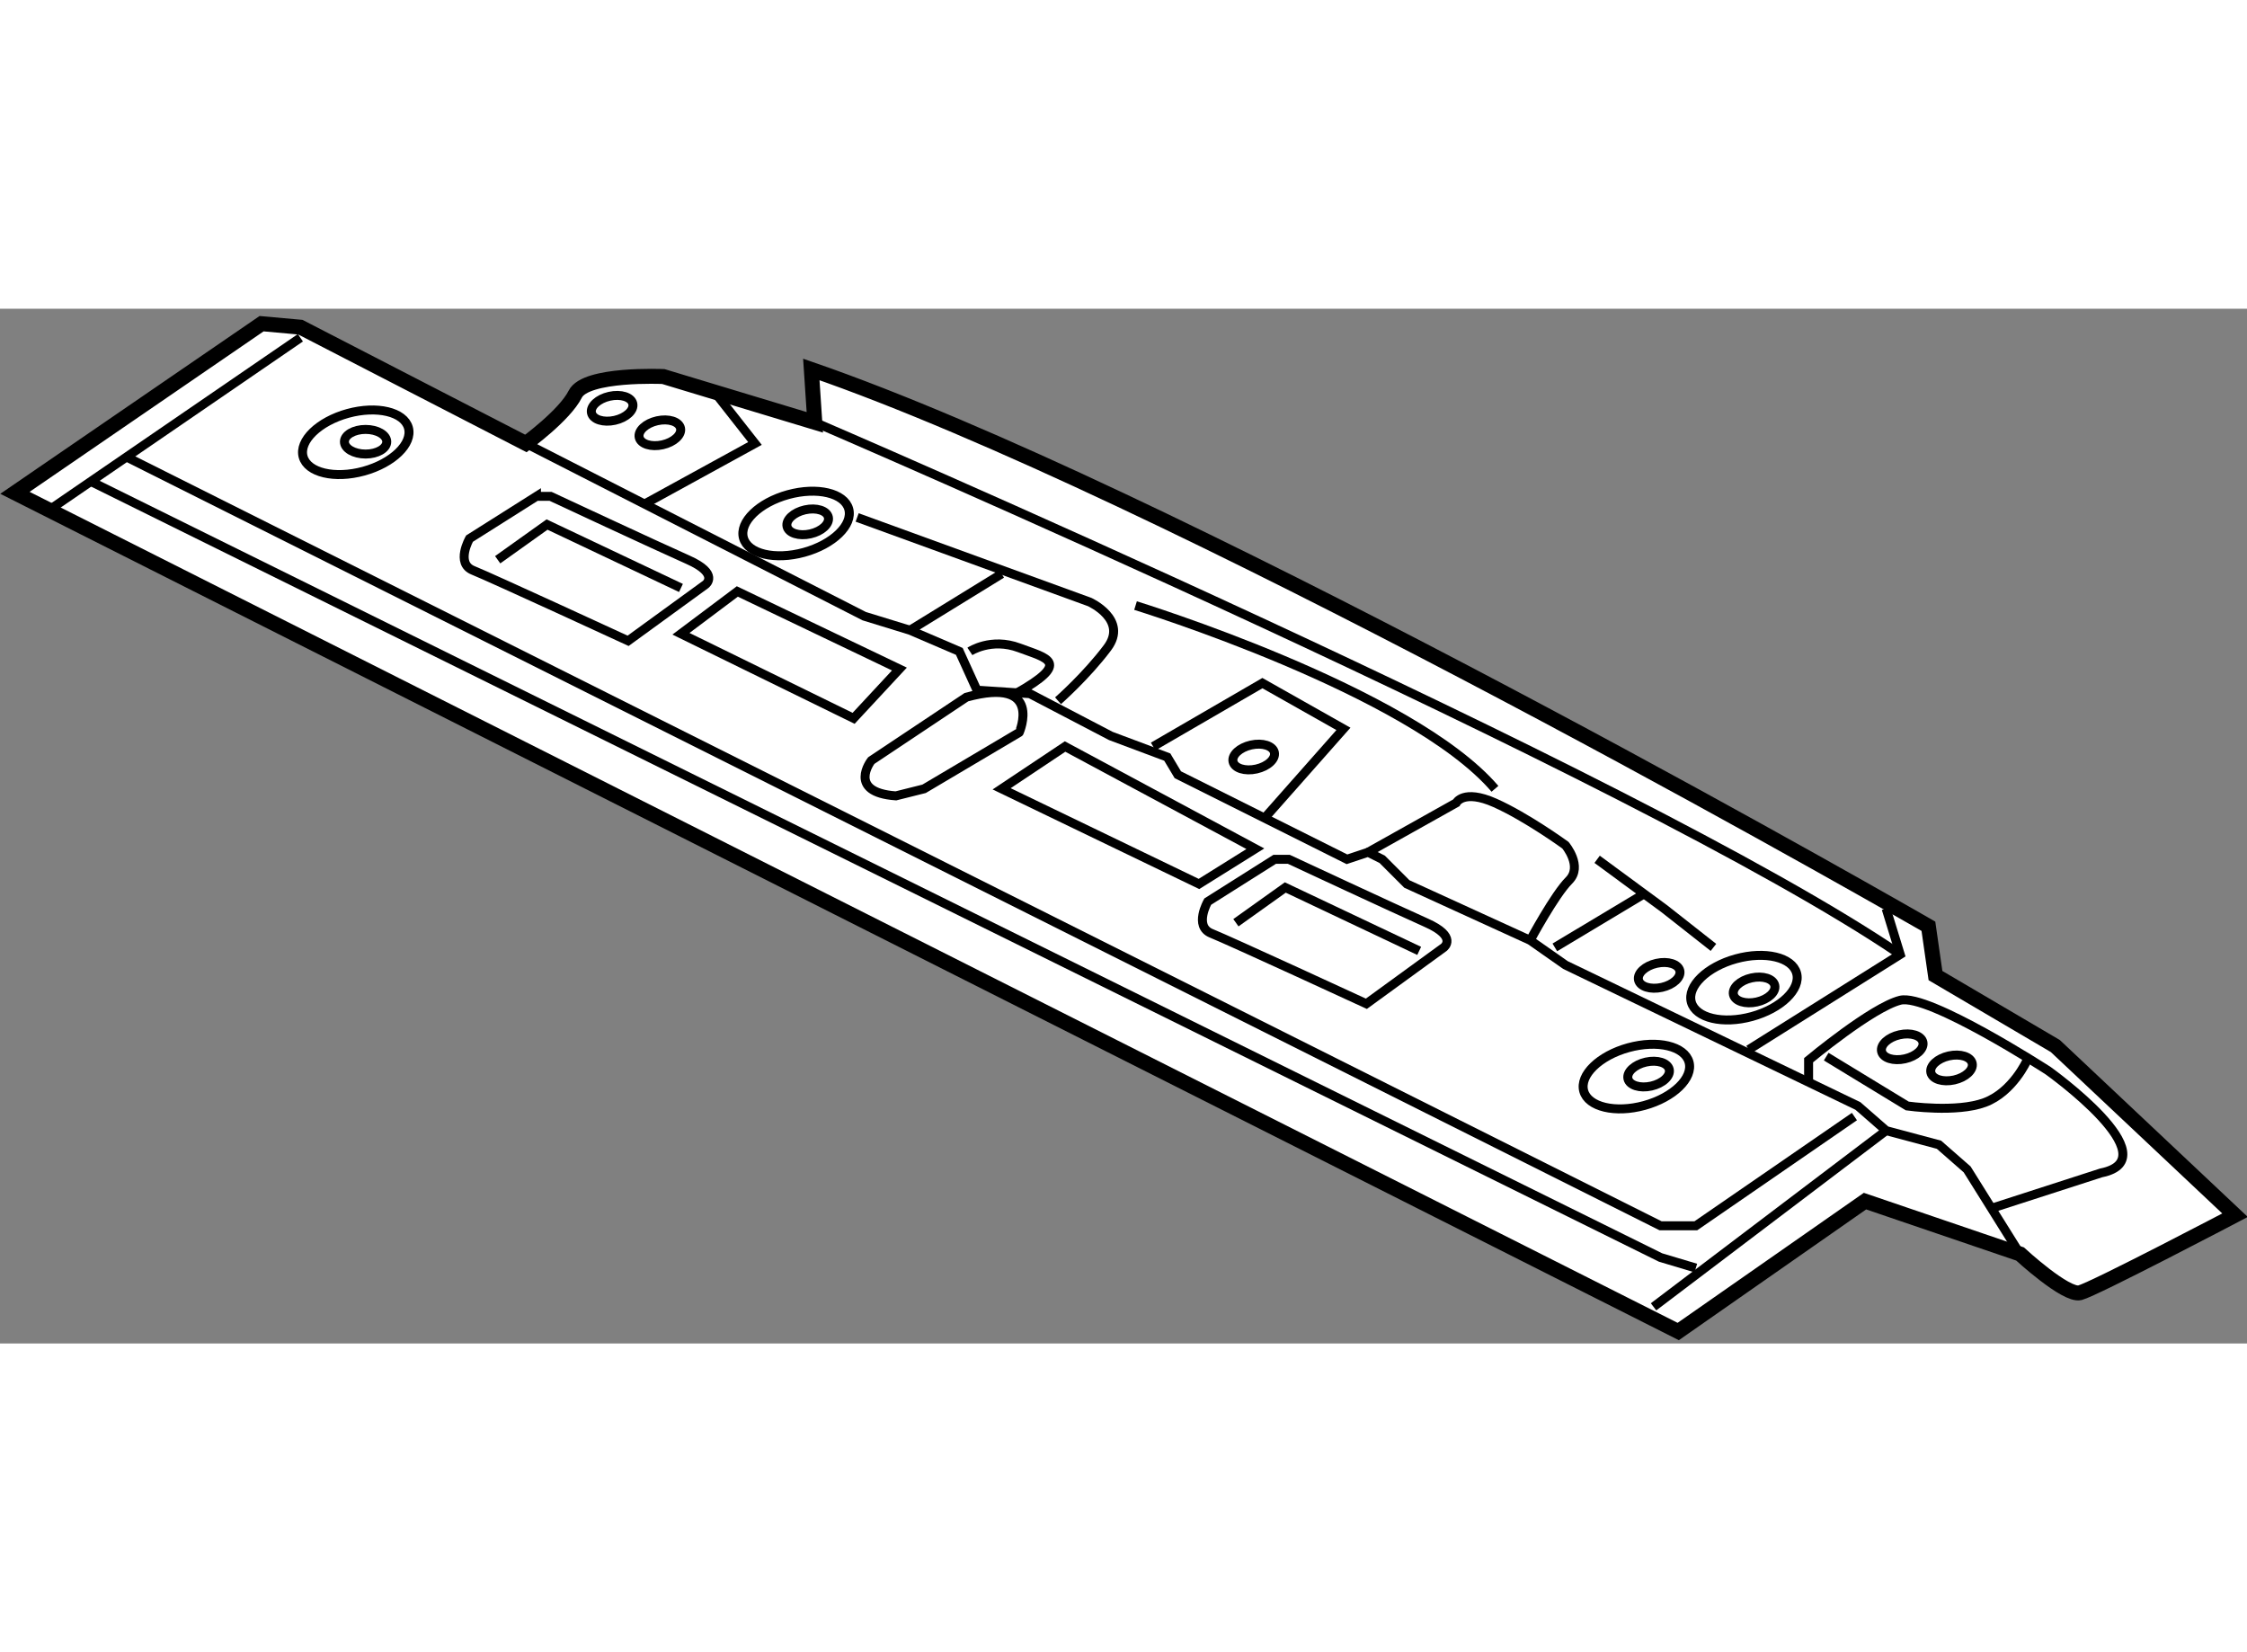 <?xml version="1.0" encoding="utf-8"?>
<!-- Generator: Adobe Illustrator 15.1.0, SVG Export Plug-In . SVG Version: 6.00 Build 0)  -->
<!DOCTYPE svg PUBLIC "-//W3C//DTD SVG 1.1//EN" "http://www.w3.org/Graphics/SVG/1.1/DTD/svg11.dtd">
<svg version="1.1" xmlns="http://www.w3.org/2000/svg" xmlns:xlink="http://www.w3.org/1999/xlink" x="0px" y="0px" width="244.8px"
	 height="180px" viewBox="152.263 57.049 75.169 34.615" enable-background="new 0 0 244.8 180" xml:space="preserve">
	
<rect x="152.263" y="57.049" width="75.169" height="34.615" fill="#808080" stroke="none"/>
	
<g><path fill="#FFFFFF" stroke="#000000" stroke-width="0.5" d="M216.774,77.707c0,0-0.111-0.065-0.326-0.187
			c-2.955-1.691-25.279-14.372-37.044-18.44l0.117,1.769l-5.068-1.532c0,0-2.593-0.118-2.946,0.589
			c-0.354,0.707-1.651,1.65-1.651,1.65l-7.544-3.89l-1.298-0.117l-8.251,5.658l55.642,28.057l6.248-4.362l5.187,1.768
			c0,0,1.533,1.415,2.004,1.297c0.472-0.119,5.188-2.594,5.188-2.594l-6.012-5.659l-4.009-2.357L216.774,77.707z"></path><polyline fill="none" stroke="#000000" stroke-width="0.3" points="169.855,61.556 181.173,67.333 182.705,67.804 184.355,68.512 
			184.945,69.809 186.714,69.926 189.424,71.341 191.312,72.048 191.665,72.638 197.323,75.467 198.03,75.231 198.502,75.467 
			199.326,76.292 203.453,78.178 204.632,79.004 214.416,83.719 215.36,84.543 217.128,85.016 218.07,85.841 219.839,88.67 		"></polyline><path fill="none" stroke="#000000" stroke-width="0.3" d="M212.766,82.894v-0.707c0,0,2.122-1.769,3.065-2.005
			c0.943-0.236,4.951,2.358,4.951,2.358s4.127,2.945,1.769,3.418l-3.654,1.18"></path><polyline fill="none" stroke="#000000" stroke-width="0.3" points="210.763,81.833 215.831,78.65 215.36,77.117 		"></polyline><path fill="none" stroke="#000000" stroke-width="0.3" d="M179.521,60.849c0,0,27.468,11.79,36.31,17.802"></path><line fill="none" stroke="#000000" stroke-width="0.3" x1="162.312" y1="58.02" x2="154.059" y2="63.678"></line><polyline fill="none" stroke="#000000" stroke-width="0.3" points="214.299,84.073 208.994,87.727 207.814,87.727 156.534,62.028 
					"></polyline><line fill="none" stroke="#000000" stroke-width="0.3" x1="215.36" y1="84.543" x2="207.579" y2="90.438"></line><polyline fill="none" stroke="#000000" stroke-width="0.3" points="173.863,63.561 177.519,61.556 176.222,59.906 		"></polyline><path fill="none" stroke="#000000" stroke-width="0.3" d="M190.25,66.979c0,0,9.195,2.83,12.024,6.13"></path><path fill="none" stroke="#000000" stroke-width="0.3" d="M170.209,63.324l-2.239,1.415c0,0-0.473,0.825,0.117,1.061
			s5.188,2.358,5.188,2.358l2.594-1.886c0,0,0.471-0.354-0.59-0.825c-1.062-0.471-4.598-2.122-4.598-2.122H170.209z"></path><polyline fill="none" stroke="#000000" stroke-width="0.3" points="175.043,66.39 170.563,64.268 168.912,65.446 		"></polyline><path fill="none" stroke="#000000" stroke-width="0.3" d="M194.906,75.467l-2.24,1.415c0,0-0.472,0.824,0.118,1.061
			c0.59,0.235,5.188,2.357,5.188,2.357l2.593-1.886c0,0,0.471-0.355-0.59-0.825c-1.062-0.473-4.598-2.122-4.598-2.122H194.906z"></path><polyline fill="none" stroke="#000000" stroke-width="0.3" points="199.739,78.531 195.26,76.41 193.608,77.589 		"></polyline><ellipse transform="matrix(0.964 -0.265 0.265 0.964 -14.54 57.752)" fill="none" stroke="#000000" stroke-width="0.3" cx="207.048" cy="82.833" rx="1.827" ry="1.003"></ellipse><ellipse transform="matrix(0.976 -0.219 0.219 0.976 -13.068 47.328)" fill="none" stroke="#000000" stroke-width="0.3" cx="207.343" cy="82.717" rx="0.708" ry="0.411"></ellipse><ellipse transform="matrix(0.964 -0.265 0.265 0.964 -10.45 45.632)" fill="none" stroke="#000000" stroke-width="0.3" cx="164.198" cy="61.615" rx="1.827" ry="1.002"></ellipse><ellipse fill="none" stroke="#000000" stroke-width="0.3" cx="164.493" cy="61.498" rx="0.708" ry="0.412"></ellipse><ellipse transform="matrix(0.976 -0.219 0.219 0.976 -12.661 49.195)" fill="none" stroke="#000000" stroke-width="0.3" cx="215.831" cy="81.774" rx="0.708" ry="0.412"></ellipse><ellipse transform="matrix(0.976 -0.219 0.219 0.976 -12.776 49.573)" fill="none" stroke="#000000" stroke-width="0.3" cx="217.48" cy="82.481" rx="0.708" ry="0.412"></ellipse><ellipse transform="matrix(0.964 -0.265 0.265 0.964 -13.629 58.571)" fill="none" stroke="#000000" stroke-width="0.3" cx="210.646" cy="79.887" rx="1.827" ry="1.002"></ellipse><ellipse transform="matrix(0.976 -0.218 0.218 0.976 -12.325 47.968)" fill="none" stroke="#000000" stroke-width="0.3" cx="210.941" cy="79.769" rx="0.708" ry="0.412"></ellipse><ellipse transform="matrix(0.964 -0.265 0.265 0.964 -10.643 49.64)" fill="none" stroke="#000000" stroke-width="0.3" cx="178.933" cy="64.326" rx="1.827" ry="1.002"></ellipse><ellipse transform="matrix(0.976 -0.219 0.219 0.976 -9.705 40.762)" fill="none" stroke="#000000" stroke-width="0.3" cx="179.228" cy="64.208" rx="0.708" ry="0.412"></ellipse><ellipse transform="matrix(0.976 -0.218 0.218 0.976 -9.142 39.528)" fill="none" stroke="#000000" stroke-width="0.3" cx="174.334" cy="61.143" rx="0.708" ry="0.412"></ellipse><ellipse transform="matrix(0.976 -0.219 0.219 0.976 -9.035 39.212)" fill="none" stroke="#000000" stroke-width="0.3" cx="172.685" cy="60.436" rx="0.708" ry="0.412"></ellipse><ellipse transform="matrix(0.976 -0.219 0.219 0.976 -11.068 44.185)" fill="none" stroke="#000000" stroke-width="0.3" cx="194.139" cy="72.107" rx="0.708" ry="0.411"></ellipse><ellipse transform="matrix(0.976 -0.219 0.219 0.976 -12.337 47.325)" fill="none" stroke="#000000" stroke-width="0.3" cx="207.697" cy="79.416" rx="0.708" ry="0.412"></ellipse><path fill="none" stroke="#000000" stroke-width="0.3" d="M180.937,64.031l7.78,2.83c0,0,1.297,0.59,0.59,1.533
			c-0.707,0.942-1.65,1.769-1.65,1.769"></path><polyline fill="none" stroke="#000000" stroke-width="0.3" points="190.839,71.694 194.494,69.573 197.205,71.104 194.494,74.17 
					"></polyline><line fill="none" stroke="#000000" stroke-width="0.3" x1="182.705" y1="67.804" x2="185.771" y2="65.918"></line><path fill="none" stroke="#000000" stroke-width="0.3" d="M198.03,75.231l2.947-1.651c0,0,0.236-0.472,1.297,0
			c1.062,0.473,2.357,1.415,2.357,1.415s0.591,0.707,0.118,1.18c-0.473,0.471-1.297,2.003-1.297,2.003"></path><polygon fill="none" stroke="#000000" stroke-width="0.3" points="182.351,69.102 176.929,66.507 175.043,67.922 180.819,70.751 
					"></polygon><polygon fill="none" stroke="#000000" stroke-width="0.3" points="187.892,71.694 185.771,73.109 192.372,76.292 194.258,75.114 
					"></polygon><path fill="none" stroke="#000000" stroke-width="0.3" d="M184.592,70.043l-3.183,2.122c0,0-0.826,1.061,0.824,1.18l0.943-0.236
			l3.184-1.886C186.36,71.224,187.187,69.336,184.592,70.043z"></path><polyline fill="none" stroke="#000000" stroke-width="0.3" points="205.692,75.467 207.934,77.117 209.583,78.414 		"></polyline><line fill="none" stroke="#000000" stroke-width="0.3" x1="204.277" y1="78.414" x2="207.226" y2="76.646"></line><path fill="none" stroke="#000000" stroke-width="0.3" d="M213.355,82.068l2.712,1.651c0,0,1.649,0.236,2.593-0.117
			s1.415-1.415,1.415-1.415"></path><polyline fill="none" stroke="#000000" stroke-width="0.3" points="155.355,62.853 207.814,88.788 208.994,89.141 		"></polyline><path fill="none" stroke="#000000" stroke-width="0.3" d="M184.709,68.512c0,0,0.709-0.471,1.651-0.118
			c0.941,0.354,1.767,0.471-0.119,1.532"></path></g>


</svg>